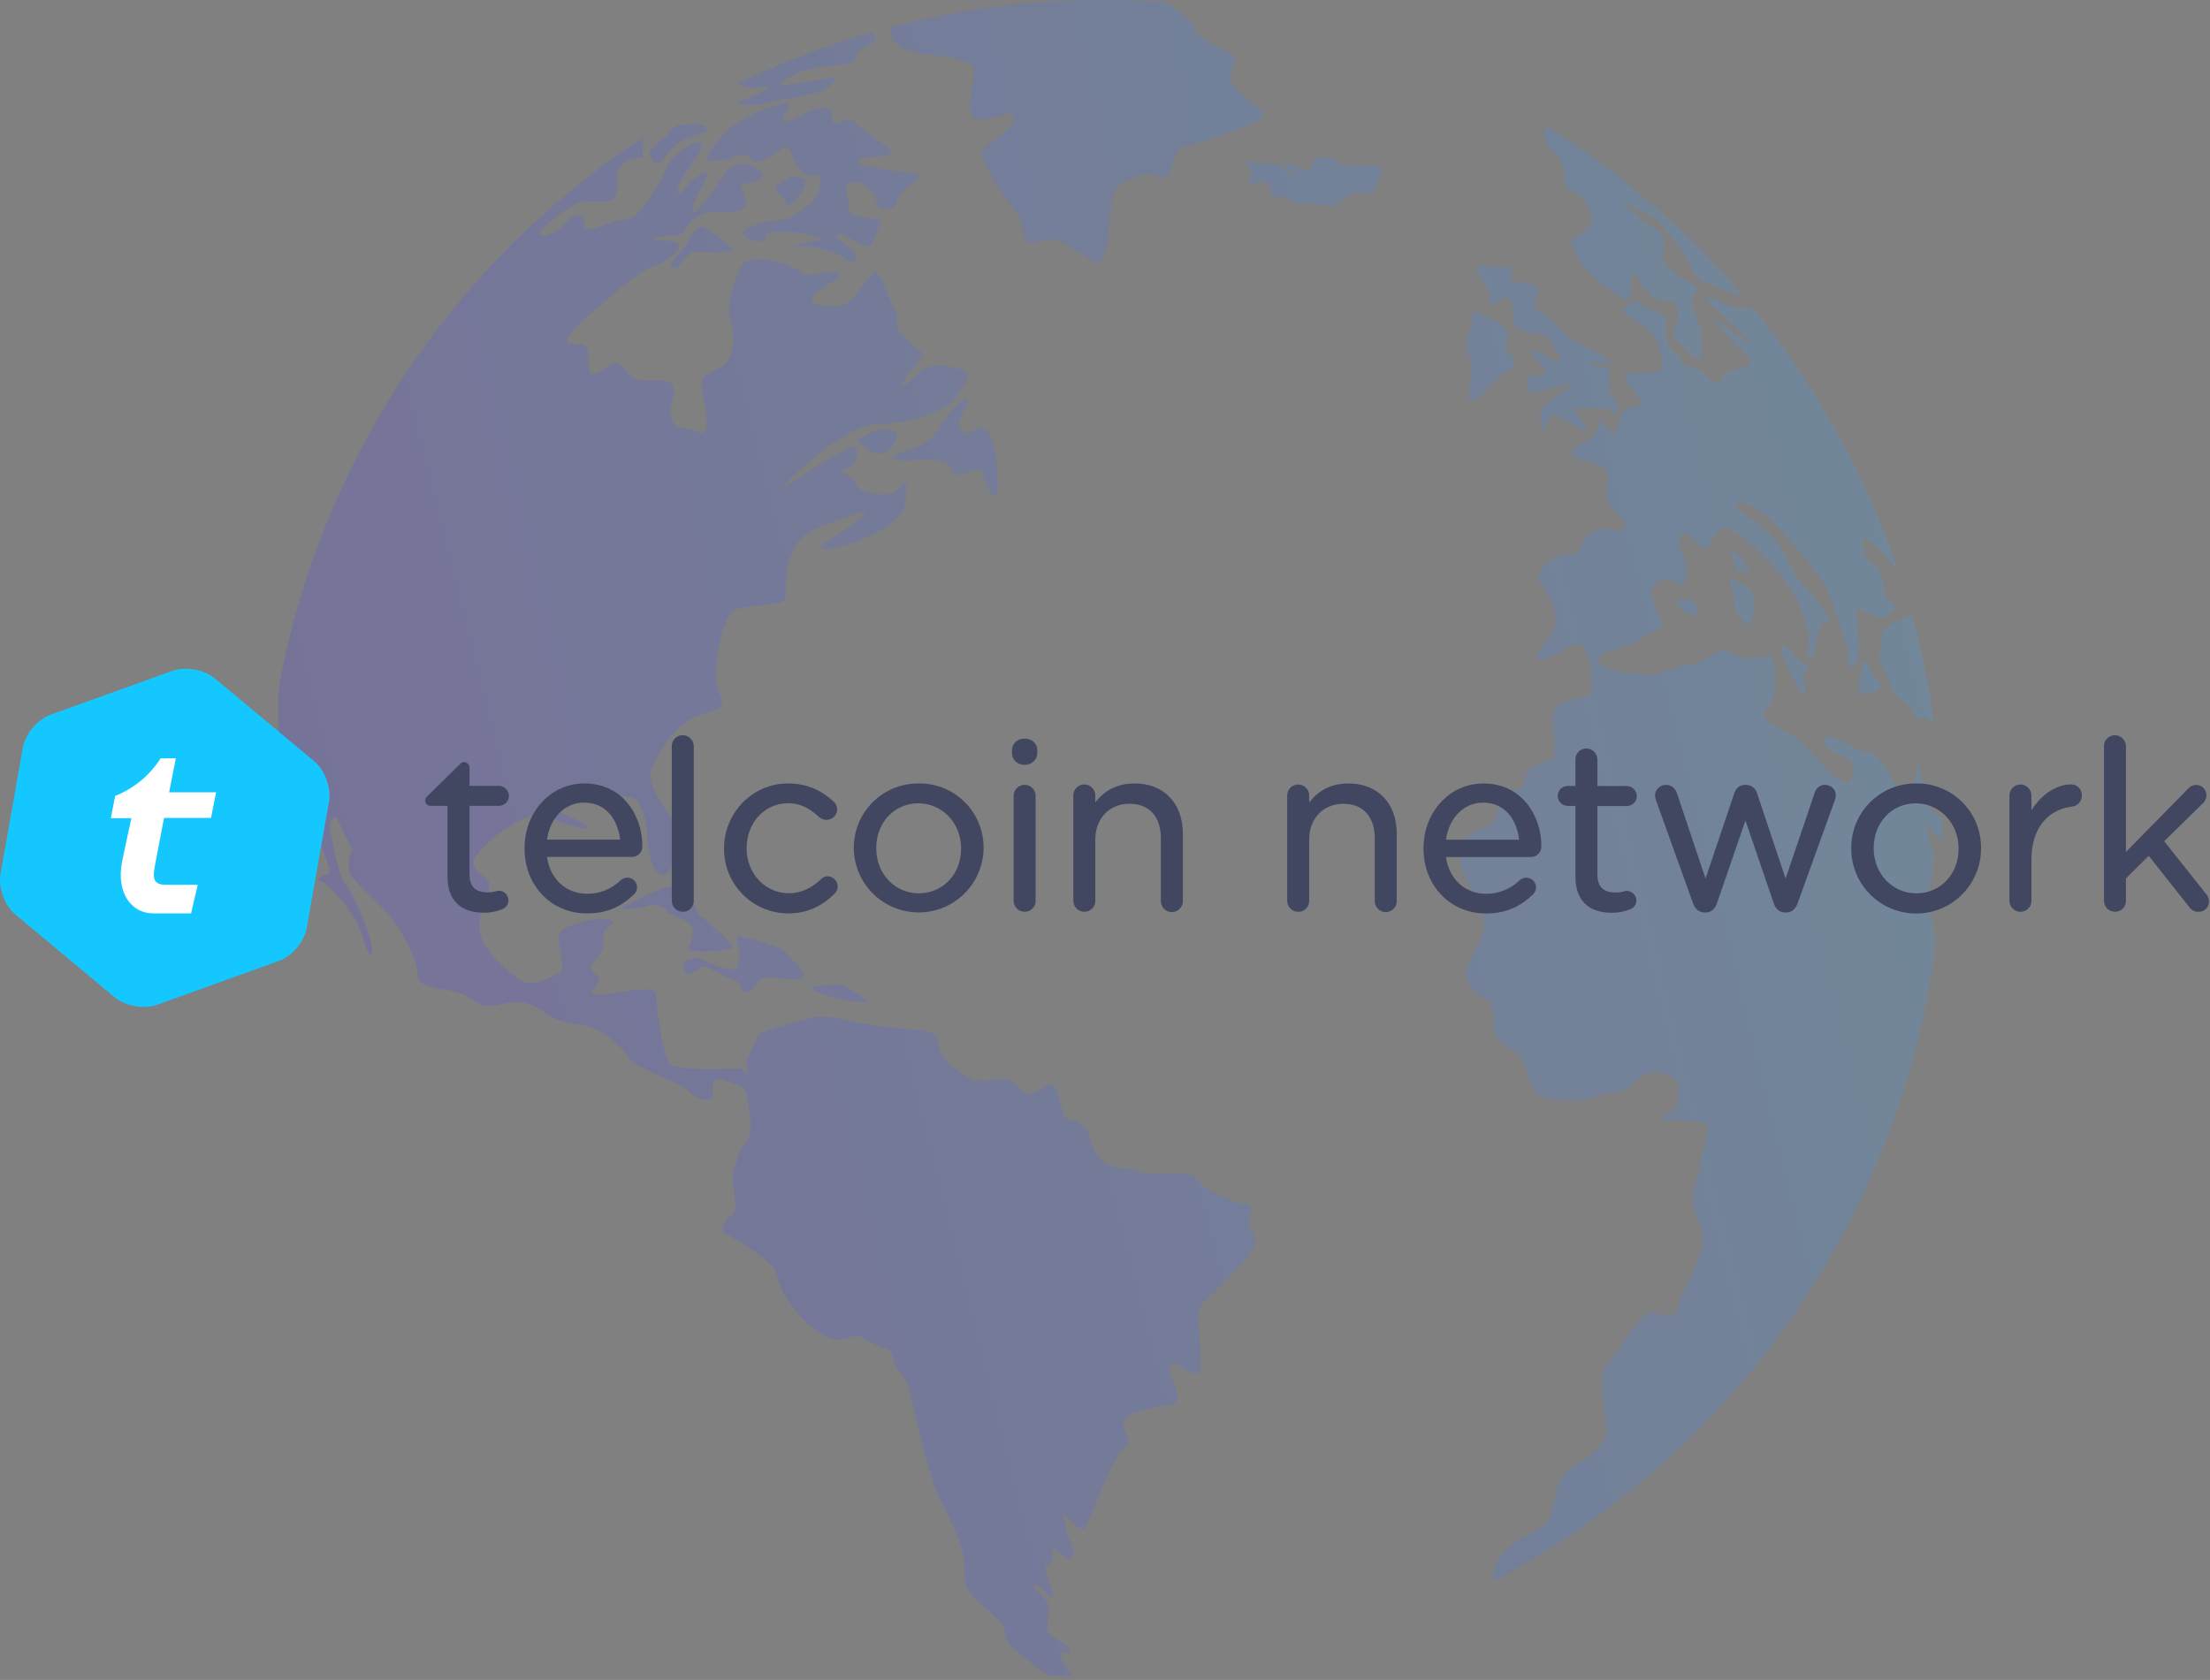 <svg width="555" height="422" viewBox="0 0 555 422" fill="none" xmlns="http://www.w3.org/2000/svg">
<rect x="0" y="0" width="555" height="422" fill="#808080" stroke="none"/>
<path fill-rule="evenodd" clip-rule="evenodd" d="M277.08 5.96869e-05C259.152 -0.013 241.295 2.255 223.939 6.749C223.939 6.749 222.355 11.764 229.955 13.168C231.79 13.499 233.595 13.739 235.279 13.96C240.563 14.652 244.654 15.194 244.644 17.971C244.578 19.192 244.421 20.405 244.173 21.602C243.491 25.563 242.669 30.307 246.459 30.036C248.107 29.893 249.732 29.557 251.302 29.033C253.377 28.391 254.51 28.03 254.51 30.036C254.51 31.711 252.144 33.426 249.988 35C247.833 36.575 246.038 37.869 246.539 38.952C248.59 43.818 251.288 48.386 254.56 52.531C255.916 54.228 256.77 56.27 257.027 58.428C257.378 60.433 257.558 61.436 260.657 60.634C264.938 59.561 266.312 60.473 268.287 61.767C268.838 62.128 269.43 62.519 270.142 62.91C270.971 63.376 271.771 63.892 272.538 64.455C274.473 65.829 275.847 66.801 276.99 64.695C277.862 63.101 278.253 59.119 278.604 55.419C278.71 53.078 279.046 50.754 279.607 48.479C280.7 45.741 287.498 42.371 290.997 44.417C293.073 45.631 294.005 42.813 294.858 40.295C295.439 38.571 295.971 36.986 296.783 36.926C298.788 36.775 319.734 30.327 317.237 28.201C316.796 27.83 316.234 27.389 315.613 26.897C312.665 24.59 308.323 21.191 309.035 18.633C309.236 17.911 309.456 17.3 309.637 16.778C310.249 15.043 310.529 14.241 308.915 13.288C308.424 13.007 307.672 12.636 306.799 12.215C303.962 10.831 299.921 8.865 299.991 7.201C300.081 5.045 292.852 0.792 292.391 0.532C287.338 0.181 282.244 5.96869e-05 277.08 5.96869e-05ZM388.376 31.701C388.507 31.33 388.607 31.109 388.607 31.109L388.376 31.701C407.094 43.394 423.868 57.944 438.089 74.824C438.089 74.824 435.02 73.581 432.694 72.819C431.989 72.586 431.315 72.266 430.689 71.866C430.057 71.41 429.302 71.158 428.523 71.144C426.638 71.013 425.515 68.657 424.452 66.43L424.212 65.939C422.989 63.849 421.598 61.864 420.051 60.002C419.048 58.718 418.135 57.515 417.524 56.602C416.371 54.887 413.172 53.453 410.505 52.26C409.362 51.748 408.329 51.257 407.587 50.866C405.131 49.452 412.681 55.74 415.849 57.555C418.095 58.839 417.855 60.503 417.644 62.349C417.525 63.128 417.481 63.917 417.514 64.705C417.694 67.012 421.665 69.419 424.011 70.833C424.492 71.124 424.903 71.374 425.204 71.575C426.688 72.578 425.826 73.661 425.204 74.473L424.923 74.835C424.362 75.647 425.004 77.141 426.217 79.909C427.317 82.819 427.614 85.971 427.079 89.035C426.758 91.181 424.893 89.346 423.129 87.611C422.56 87.025 421.957 86.472 421.324 85.956C420.121 85.034 420.412 83.82 420.803 82.175C421.167 80.904 421.343 79.587 421.324 78.264C421.234 75.757 420.081 75.637 418.486 75.476C417.53 75.428 416.59 75.211 415.709 74.835C413.643 73.832 412.701 72.227 411.758 70.632C411.413 70.012 411.031 69.413 410.615 68.837C409.813 67.744 409.763 69.148 409.713 70.903C409.713 72.397 409.613 74.132 409.081 74.835C408.349 75.837 407.527 75.145 406.244 74.112C405.382 73.382 404.452 72.738 403.466 72.187C399.663 69.812 396.7 66.305 394.994 62.158C394.392 60.152 395.164 59.691 396.368 59.019C397.47 58.479 398.429 57.685 399.165 56.703C401.451 53.533 396.719 48.349 394.854 47.917C392.989 47.486 392.688 44.468 392.547 42.271C392.407 40.075 390.241 37.849 388.607 36.424C387.374 35.361 387.975 33.005 388.366 31.801L388.376 31.701ZM161.473 34.559C161.583 33.837 161.724 34.389 161.724 34.389L161.473 34.559ZM371.271 67.082C372.169 66.677 373.187 66.63 374.118 66.952C374.964 67.186 375.851 67.231 376.715 67.082C378.721 66.621 379.984 67.082 379.553 68.617C379.553 68.757 379.473 68.897 379.433 69.018C379.082 70.241 378.971 70.612 380.255 70.743L380.987 70.793C382.852 70.913 386.381 71.134 386.211 72.879C386.128 73.478 385.99 74.069 385.799 74.644C385.338 76.208 384.897 77.723 386.622 78.325C388.346 78.926 390.161 80.812 391.725 82.537C392.156 83.018 392.587 83.539 393.009 83.93C393.881 84.833 396.949 86.448 399.737 87.942C403.126 89.727 406.113 91.312 404.329 91.151C401.07 90.86 396.548 91.011 398.944 91.582C399.685 91.739 400.435 91.843 401.19 91.893C402.825 92.034 404.198 92.144 404.198 93.418C404.198 93.839 404.198 94.34 404.128 94.882C404.018 96.677 403.868 98.823 404.88 99.365C406.184 100.077 406.755 104.479 405.753 103.988C405.521 103.867 405.31 103.707 405.131 103.517C404.65 103.065 404.128 102.574 401.521 102.574C400.769 102.574 400.007 102.574 399.275 102.574C396.578 102.504 394.442 102.454 395.575 103.456C396.999 104.73 399.676 109.614 397.691 108.27C395.706 106.926 390.342 103.657 389.449 104.259C388.942 104.908 388.546 105.636 388.276 106.415C387.584 107.979 386.953 109.424 387.003 106.816V102.704C388.175 101.617 389.421 100.612 390.733 99.696C393.089 97.941 395.335 96.276 393.941 96.456C393.219 96.547 391.815 96.908 390.261 97.309C386.902 98.171 382.842 99.224 383.323 98.151C383.553 97.481 383.615 96.765 383.503 96.065C383.423 95.062 383.353 94.24 384.446 94.33C386.281 94.491 388.848 94.18 388.005 92.916C387.625 92.419 387.217 91.943 386.782 91.492C385.388 89.968 383.644 88.072 385.308 88.103C386.311 88.103 387.795 89.105 389.048 89.918C390.562 90.921 391.775 91.733 391.605 90.439C391.294 88.072 388.988 83.84 386.16 83.7H385.9C383.172 83.57 380.786 83.449 380.205 81.062C380.029 80.189 379.921 79.304 379.884 78.415C379.713 76.108 379.543 73.822 377.939 74.915C375.683 76.449 373.497 77.081 374.159 74.915C374.479 73.852 373.407 72.177 372.424 70.642C371.441 69.108 370.419 67.564 371.261 67.082H371.271ZM173.234 237.3C173.124 237.611 173.014 237.902 172.923 238.182C172.402 239.827 183.171 238.704 184.003 238.182C184.835 237.661 177.506 231.092 175.781 229.969C175.039 229.478 174.688 228.364 174.307 227.121C173.796 225.486 173.214 223.631 171.57 222.688C168.682 221.023 156.63 227.702 156.63 227.702C154.625 228.765 160.43 228.394 162.385 227.702C164.34 227.01 166.446 227.331 167.278 228.705C167.669 229.357 168.832 229.829 170.076 230.33C171.319 230.831 172.893 231.473 173.525 232.386C174.528 233.8 173.806 235.735 173.234 237.3ZM301.385 328.261C300.673 329.263 300.974 332.683 301.275 336.163C301.636 340.275 302.007 344.497 300.733 344.988C299.46 345.48 298.237 344.487 297.023 343.604C295.81 342.722 294.717 341.92 293.935 342.602C293.313 343.173 293.935 344.838 294.557 346.663C295.559 349.431 296.662 352.57 293.935 352.931C289.393 353.513 283.908 354.466 282.445 356.592C281.783 357.595 282.274 358.798 282.755 359.991C283.317 361.395 283.858 362.739 282.445 363.512C280.439 364.625 276.258 374.874 274.072 380.28C273.441 381.834 272.979 382.987 272.769 383.409C271.937 385.093 270.092 383.278 268.277 381.483L267.916 381.132L267.695 380.911C266.582 379.838 266.783 380.39 267.164 381.423C267.55 382.287 267.771 383.215 267.816 384.161C267.913 385.168 268.217 386.144 268.708 387.029C269.41 388.613 270.152 390.278 269.35 391.211C268.548 392.144 267.174 390.88 266.051 389.877C265.269 389.165 264.637 388.593 264.477 389.035C264.367 389.494 264.324 389.967 264.346 390.439C264.346 391.702 264.346 393.156 263.023 393.096C261.91 393.036 262.772 395.453 263.574 397.689C264.136 399.234 264.657 400.698 264.477 401.199C264.296 401.701 263.534 401.039 262.672 400.116C261.81 399.194 260.757 398.111 259.965 398.111C258.962 398.181 260.165 399.334 261.348 400.498C261.99 401.068 262.559 401.715 263.043 402.423C263.434 403.225 263.314 404.83 263.183 406.555C263.113 407.467 263.043 408.41 263.043 409.283C263.043 410.647 264.647 411.509 266.151 412.291C267.445 412.983 268.668 413.645 268.738 414.548C268.808 415.621 268.217 415.44 267.595 415.25C266.973 415.059 266.592 414.939 266.382 415.47C266.001 416.654 269.39 421.097 269.39 421.097C267.264 421.026 265.179 420.916 263.083 420.776C263.083 420.776 256.375 415.872 254.701 414.347C253.947 413.727 253.338 412.95 252.916 412.071C252.495 411.191 252.276 410.228 252.274 409.253C252.214 408.109 249.968 406.124 247.692 404.118C245.757 402.413 243.802 400.678 243.13 399.424C242.403 397.925 242.078 396.263 242.188 394.601C242.189 393.362 242.098 392.125 241.917 390.9C241.325 387.149 238.909 382.325 236.232 377.02L236.131 376.82C233.695 371.966 230.837 359.771 229.644 354.646C229.514 354.085 229.404 353.643 229.323 353.252C229.163 352.59 229.023 351.968 228.892 351.387C228.311 348.729 227.89 346.844 226.446 345.269C225.134 343.93 224.311 342.189 224.109 340.325C223.769 339.072 222.706 338.731 221.262 338.319C219.759 337.9 218.34 337.221 217.071 336.314C215.617 335.22 214.504 335.582 213.21 336.013C211.526 336.564 209.521 337.226 205.981 334.9C199.735 330.788 195.634 323.788 195.012 320.127C194.461 316.838 185.988 312.014 182.98 310.309L182.188 309.848C180.423 308.845 182.188 306.067 184.003 304.974C184.945 304.412 184.685 302.416 184.394 300.09C184.113 297.924 183.802 295.467 184.394 293.641C184.655 292.839 184.835 292.207 184.995 291.636C185.421 289.828 186.269 288.147 187.472 286.732C189.167 284.465 188.294 279.561 187.763 276.603C187.622 275.79 187.502 275.128 187.472 274.707C187.352 273.082 185.376 272.481 182.99 271.698C182.449 271.538 181.887 271.368 181.326 271.167C178.969 270.375 178.979 272.27 178.989 273.985C179.01 274.467 178.993 274.95 178.939 275.429C178.659 277.174 174.718 276.051 172.582 273.774C171.58 272.711 168.863 271.548 166.025 270.345C162.756 268.951 159.347 267.506 158.274 266.082C156.292 263.298 153.773 260.938 150.865 259.143C149.066 258.206 147.113 257.601 145.099 257.357C143.637 257.128 142.192 256.793 140.778 256.355C139.57 256.041 138.434 255.5 137.429 254.76C136.342 253.966 135.184 253.275 133.97 252.694C130.962 251.18 128.375 251.751 126.059 252.253C124.99 252.543 123.887 252.691 122.78 252.694C121.534 252.73 120.317 252.317 119.351 251.531C118.42 250.871 117.434 250.294 116.403 249.806C114.834 249.178 113.188 248.76 111.51 248.562C108.201 248.011 104.963 247.459 104.842 244.771C104.672 240.96 102.466 237.19 100.461 233.74L99.959 232.887C98.656 230.641 95.227 227.251 92.419 224.473C91.054 223.211 89.762 221.871 88.549 220.462C87.025 218.336 87.546 214.685 88.348 214.214C88.84 213.923 87.917 212.208 86.865 210.202C86.187 208.997 85.578 207.755 85.04 206.482C84.037 203.664 82.463 206.662 82.904 208.337C83.004 208.708 83.145 209.46 83.335 210.433C83.997 213.893 85.19 220.171 86.814 222.187C88.89 224.774 93.562 235.354 93.412 238.854C93.281 241.713 92.239 238.764 91.036 235.344L90.213 233.068C88.689 228.956 82.302 221.645 80.658 221.495C79.014 221.344 80.478 219.82 82.322 219.589C83.516 219.439 81.32 213.953 79.505 209.5C78.737 207.783 78.09 206.013 77.57 204.205C77.249 201.989 74.692 202.019 72.105 202.43C69.518 202.841 69.939 173.076 69.939 173.076C75.025 144.993 85.759 118.235 101.491 94.424C117.224 70.614 137.626 50.248 161.463 34.559C161.463 34.7 161.463 34.89 161.463 35.131C161.463 35.612 161.393 36.314 161.393 37.337V38.26C161.393 39.263 161.393 39.664 161.242 39.774C161.092 39.884 161.022 39.774 160.811 39.774C159.746 39.676 158.676 39.892 157.733 40.396C154.835 41.71 154.895 43.956 154.956 46.112C155.004 46.913 154.97 47.716 154.855 48.509C154.404 50.816 151.456 50.755 148.328 50.695H146.774C143.134 50.695 131.874 60.142 136.747 59.22C139.093 58.768 140.758 57.214 142.162 55.88C143.565 54.546 144.758 53.443 145.972 54.386C147.185 55.329 146.894 56.031 146.653 56.522C146.413 57.013 146.293 57.244 147.405 57.465C148.518 57.685 150.363 57.053 152.208 56.382C153.849 55.648 155.608 55.214 157.402 55.098C160.48 55.218 166.426 45.069 167.509 41.91C168.592 38.751 175.741 34.068 176.202 36.314C176.423 37.417 174.979 39.473 173.455 41.659C171.931 43.846 170.196 46.323 170.196 47.907C170.196 49.492 170.888 48.7 172.051 47.326C173.214 45.952 174.688 44.207 176.463 43.475C178.518 42.632 177.465 44.618 176.152 47.085C175.149 48.97 173.986 51.147 173.986 52.531C173.986 55.048 177.305 50.294 180.163 46.192C180.895 45.139 181.606 44.127 182.218 43.294C185.226 39.202 190.119 42.061 191.352 43.294C192.586 44.528 189.136 46.032 187.041 46.032C185.768 46.032 186.138 47.035 186.63 48.369C187.007 49.244 187.234 50.176 187.302 51.127C187.302 53.373 183.391 53.363 179.461 53.353H178.819C177.284 53.411 175.798 53.909 174.538 54.787C173.278 55.666 172.296 56.887 171.71 58.307C171.56 59.039 169.514 59.16 167.569 59.31C166.025 59.4 164.561 59.49 164.13 59.882C163.699 60.273 164.762 60.303 166.135 60.383C167.99 60.493 170.467 60.644 170.567 61.707C170.738 63.542 165.945 66.541 163.258 67.203C160.57 67.865 142.823 82.998 142.432 85.004C142.162 86.418 143.305 86.438 144.748 86.448C145.325 86.442 145.901 86.475 146.473 86.548C147.776 86.739 147.756 88.484 147.746 90.249C147.674 91.229 147.762 92.215 148.007 93.167C148.518 94.521 149.661 93.809 151.165 92.886C151.9 92.4 152.675 91.977 153.482 91.623C155.296 90.88 156.079 91.813 157.111 93.037C157.59 93.643 158.128 94.2 158.716 94.701C159.919 95.704 161.774 95.614 163.669 95.544C165.101 95.387 166.551 95.502 167.94 95.885C169.625 96.507 169.213 98.743 168.802 101.03C168.412 102.403 168.34 103.847 168.592 105.252C169.193 107.057 170.326 107.257 172.171 107.659C173.306 107.868 174.422 108.166 175.51 108.551C178.518 109.624 177.335 103.537 176.603 99.475C176.393 98.506 176.246 97.525 176.162 96.537C176.162 94.751 177.325 94.13 179.581 92.926C180.052 92.676 180.584 92.405 181.125 92.084C184.394 90.259 184.815 84.392 183.481 80.932C182.148 77.472 184.484 69.62 186.359 66.481C188.234 63.342 198.862 66.129 200.868 68.225C202.001 69.409 203.715 69.078 205.59 68.727C207.013 68.347 208.499 68.276 209.952 68.516C211.897 68.998 210.253 70.041 208.187 71.355C206.757 72.153 205.458 73.168 204.337 74.363C202.652 76.63 205.44 76.72 208.769 76.84L210.343 76.9C212.99 77.031 215.065 74.082 216.8 71.615C217.445 70.584 218.216 69.637 219.096 68.797C220.55 67.614 221.563 70.261 222.646 73.09C223.102 74.402 223.662 75.676 224.32 76.9C225.028 78.115 225.376 79.507 225.323 80.912C225.323 82.135 225.323 83.128 226.456 83.921C227.225 84.461 227.902 85.121 228.461 85.876C229.126 86.836 230.032 87.604 231.088 88.103C232.522 88.764 231.088 90.399 229.484 92.194C228.417 93.229 227.547 94.449 226.917 95.794C226.265 97.86 227.739 96.477 229.574 94.792C230.145 94.25 230.757 93.668 231.349 93.157C233.825 91.021 239.46 91.773 242.117 93.157C244.002 94.16 242.378 96.336 241.044 98.171C240.563 98.758 240.15 99.397 239.811 100.077C239.159 101.792 231.038 106.355 220.981 106.495C211.225 106.585 196.616 122.19 195.704 123.153C196.596 122.571 210.894 113.214 213.662 112.382C216.429 111.55 215.487 117.396 212.368 117.607C210.604 117.737 211.245 118.209 212.368 119.051C213.41 119.721 214.295 120.607 214.965 121.649C216.279 124.156 221.122 124.406 223.598 124.015C224.549 123.699 225.384 123.106 225.994 122.31C227.228 121.027 228 120.305 227.498 125.419C226.797 133.442 210.273 138.246 206.934 137.865C204.878 137.624 207.626 135.93 210.804 133.954C212.674 132.823 214.451 131.546 216.118 130.133C219.036 127.485 215.196 128.929 208.097 131.587L205.33 132.59C197.108 135.659 197.308 145.507 197.308 149.137C197.308 149.398 197.308 149.619 197.308 149.809C197.308 151.584 194.13 151.815 190.781 152.136C188.822 152.205 186.879 152.514 184.995 153.059C181.075 154.513 179.12 167.55 179.912 171.732C180.111 172.678 180.403 173.602 180.784 174.49C181.697 176.777 182.188 178.02 177.034 179.214C170.106 180.808 164.722 189.363 163.568 193.545C162.496 197.456 167.098 203.453 169.294 206.311L169.725 206.873C171.66 209.43 169.073 219.81 166.647 219.8C164.22 219.79 162.847 215.367 162.586 210.563C162.325 205.76 161.282 202.631 159.728 200.815C158.174 199 139.494 200.815 139.344 202.46C139.254 203.463 141.881 204.656 144.217 205.729C145.433 206.187 146.577 206.815 147.616 207.595C148.699 208.838 142.402 207.595 137.439 204.977C132.476 202.36 119.662 213.371 119.01 215.979C118.529 217.804 119.862 218.867 121.136 219.87C121.668 220.263 122.156 220.714 122.589 221.214C123.181 221.956 122.589 223.621 121.918 225.707C121.146 228.013 120.203 230.841 120.444 233.519C120.885 238.614 127.362 243.969 130.641 246.185C133.318 247.991 136.747 246.185 138.963 245.112C139.383 244.884 139.815 244.676 140.256 244.491C141.7 243.899 141.209 241.482 140.778 239.286C140.637 238.564 140.497 237.872 140.437 237.28C140.437 237.079 140.387 236.889 140.367 236.698C140.106 234.692 139.936 233.339 145.791 231.684C152.188 229.899 155.447 231.413 153.231 232.436C151.376 233.288 151.436 234.753 151.496 236.508C151.496 236.849 151.496 237.2 151.496 237.561C151.496 238.714 150.564 239.787 149.732 240.76C148.899 241.733 148.258 242.465 148.418 243.167C148.612 243.704 148.961 244.172 149.421 244.511C150.113 245.152 150.774 245.784 150.012 247.098C149.69 247.624 149.31 248.111 148.879 248.552C148.188 249.304 148.037 249.475 150.012 249.836C151.897 249.867 153.778 249.676 155.617 249.264C159.919 248.552 164.852 247.74 164.772 249.836C164.651 253.095 166.867 266.283 168.301 267.496C169.735 268.71 179.661 268.65 183.832 268.389C187.622 268.148 187.532 270.174 187.492 270.545C187.646 269.548 187.646 268.533 187.492 267.537C187.332 266.443 188.244 264.678 189.056 263.094C189.54 262.259 189.933 261.375 190.229 260.456C190.52 259.173 195.243 257.959 199.624 256.816C201.018 256.455 202.372 256.094 203.565 255.753C206.493 254.9 209.631 255.582 213.642 256.455C216.907 257.226 220.219 257.779 223.558 258.11C224.952 258.23 226.175 258.32 227.268 258.4C233.595 258.862 235.289 258.982 235.7 262.552C236.111 266.122 239.711 268.389 242.167 269.953C242.629 270.244 243.04 270.515 243.391 270.756C244.835 271.759 247.401 271.518 249.647 271.297C250.643 271.152 251.651 271.105 252.655 271.157C254.059 271.462 255.307 272.258 256.175 273.403C256.544 273.81 256.939 274.192 257.358 274.547C258.3 275.319 259.814 274.456 261.369 273.544C262.093 273.091 262.863 272.715 263.665 272.421C265.028 271.979 265.83 275.148 266.482 277.716C266.677 278.734 267.015 279.72 267.485 280.644C267.934 281.04 268.487 281.298 269.079 281.386C270.663 281.848 272.829 282.479 273.641 285.739C274.804 290.482 277.311 292.538 279.527 293.06C280.37 293.247 281.224 293.381 282.084 293.461C283.632 293.57 285.156 293.908 286.606 294.464C287.528 294.865 289.614 294.815 292 294.765C295.65 294.674 299.811 294.584 300.693 296.179C302.137 298.796 310.108 302.707 312.575 302.336C314.58 302.035 314.169 304.713 313.888 306.468C313.828 306.839 313.778 307.17 313.758 307.471C313.724 307.699 313.737 307.932 313.797 308.155C313.858 308.377 313.964 308.585 314.109 308.765C314.678 309.635 315.045 310.622 315.182 311.653C315.653 314 309.226 320.388 304.975 324.61C303.712 325.76 302.513 326.979 301.385 328.261ZM227.779 113.194C225.032 114.328 222.766 115.28 224.45 115.451L227.378 115.742C227.378 115.742 236.482 114.99 238.016 116.494C238.483 116.967 238.875 117.508 239.18 118.098C239.641 118.901 239.952 119.432 241.095 119.232C241.753 119.095 242.4 118.907 243.03 118.67C244.764 118.078 246.649 117.437 246.8 118.67C247.02 120.355 249.296 125.69 250.249 124.216C251.201 122.742 250.419 110.095 247.562 107.999C245.857 106.756 245.055 107.558 244.363 108.26C243.882 108.742 243.451 109.173 242.819 108.882C241.255 108.16 240.032 107.538 241.095 105.292L241.566 104.289C242.759 101.882 244.464 98.422 241.355 100.839C239.405 102.557 237.716 104.55 236.342 106.756C235.492 108.124 234.482 109.387 233.334 110.517C231.59 111.618 229.727 112.516 227.779 113.194ZM172.171 244.27C171.49 243.377 171.309 241.492 172.552 241.201C173.014 241.111 173.395 241.011 173.746 240.91C174.231 240.702 174.761 240.619 175.287 240.67C175.813 240.721 176.317 240.903 176.754 241.201C178.488 242.204 184.444 244.47 185.196 243.026C185.709 241.407 185.836 239.689 185.567 238.012C185.524 237.738 185.443 237.471 185.326 237.22C185.005 236.337 184.574 235.214 185.687 235.214C187.221 235.294 195.714 237.511 197.388 239.346L198.15 240.128C200.156 242.134 203.465 245.544 200.637 245.915C198.965 246.03 197.285 245.976 195.624 245.754C193.568 245.554 191.733 245.373 191.112 245.915C190.69 246.328 190.301 246.774 189.949 247.248C189.036 248.392 188.024 249.665 187.101 249.455C186.52 249.314 186.369 248.803 186.189 248.221C186.115 247.737 185.897 247.286 185.562 246.928C185.227 246.57 184.792 246.321 184.314 246.215C183.078 245.793 181.891 245.238 180.774 244.561C178.769 243.468 176.764 242.374 176.042 242.996C174.889 244.059 172.803 245.183 172.171 244.27ZM450.121 330.788C469.433 302.954 481.756 270.876 486.046 237.27C485.272 232.934 484.743 228.558 484.462 224.162C484.552 223.035 484.703 221.914 484.913 220.803C485.324 218.285 485.785 215.457 485.244 213.391C484.963 212.389 484.572 211.065 484.241 209.921C483.579 207.745 483.058 206.04 483.73 207.244C484.773 208.678 486.105 209.877 487.64 210.764V205.469C487.149 205.228 483.92 203.463 483.439 200.535C482.948 197.335 481.704 190.045 481.434 192.221C481.374 192.642 481.344 193.224 481.303 193.825C481.133 196.503 480.892 200.424 478.616 199.843C477.313 199.502 475.969 197.215 474.606 194.828C472.971 192.04 471.247 189.122 469.432 188.992C467.828 188.881 465.983 187.898 464.198 186.986C462.193 185.983 460.358 184.93 458.934 185.161C456.207 185.592 459.225 188.229 460.819 189.092C461.22 189.3 461.632 189.487 462.052 189.653C463.727 190.355 465.762 191.208 465.341 193.033C465.251 193.434 465.191 193.835 465.12 194.216C464.83 196.052 464.609 197.406 461.731 195.771C460.147 194.878 458.413 192.933 456.558 190.847C454.342 188.35 451.935 185.652 449.419 184.338L449.188 184.218L448.867 184.047C444.556 181.821 441.738 180.347 443.272 178.421C443.533 178.08 443.784 177.789 444.004 177.529C444.588 176.976 445.039 176.298 445.322 175.546C445.605 174.794 445.714 173.987 445.639 173.186C445.639 172.705 445.639 172.133 445.639 171.521C445.749 168.433 445.889 164.211 443.814 164.722C441.327 165.344 437.878 165.835 435.893 164.722C435.572 164.551 435.291 164.361 435.02 164.19C433.587 163.268 432.554 162.606 429.736 164.722C427.843 166.055 425.648 166.9 423.349 167.179C422.058 167.398 420.784 167.713 419.539 168.122L418.005 168.673C415.739 169.516 415.288 169.676 411.849 169.436C407.758 169.145 401.281 168.021 401.481 165.635C401.591 164.281 403.888 163.629 406.434 162.857C408.34 162.415 410.167 161.681 411.849 160.68C412.868 159.975 413.922 159.322 415.007 158.725C416.952 157.622 418.296 156.849 417.484 156.067C416.25 154.874 413.142 147.844 416.361 146.038C417.07 145.595 417.903 145.391 418.736 145.456C419.57 145.521 420.361 145.852 420.993 146.4C421.378 146.719 421.842 146.927 422.337 147.001C423.65 147.001 423.921 142.93 422.768 139.981C421.615 137.033 421.013 133.091 423.65 134.355C424.609 134.883 425.496 135.534 426.287 136.291C427.801 137.604 429.024 138.657 429.496 136.772C430.218 133.864 432.504 131.507 435.321 133.412C438.139 135.318 451.153 144.504 454.151 159.096C454.316 160.305 454.296 161.533 454.091 162.736C453.911 164.361 453.77 165.615 454.703 165.063C455.635 164.511 456.106 161.844 456.648 159.256C456.808 158.534 456.949 157.822 457.109 157.17C457.3 156.338 458.172 156.398 458.864 156.438C459.556 156.478 459.947 156.518 459.616 155.867C458.111 153.362 456.365 151.01 454.402 148.847C452.849 147.117 451.437 145.266 450.181 143.311C449.84 142.699 449.509 142.027 449.178 141.305C447.261 136.817 444.036 133.01 439.923 130.384C433.376 126.021 436.745 126.151 438.51 126.372C442.59 126.994 457.741 144.013 459.636 149.839C460.147 151.434 460.709 152.998 461.25 154.523C462.694 158.534 464.038 162.325 464.258 165.554C464.549 170.087 466.554 167.049 466.845 163.117C466.883 161.44 466.779 159.763 466.534 158.103C466.163 154.924 465.842 152.086 467.537 153.089C468.787 154.037 470.232 154.695 471.768 155.014C473.944 155.606 477.082 152.507 475.368 151.604C473.162 150.411 473.052 148.716 472.931 146.941C472.821 145.367 472.711 143.742 471.136 142.368C468.529 140.091 468.509 140.041 468.199 138.617C468.108 138.206 467.988 137.685 467.777 136.973C466.845 133.753 470.445 136.26 472.39 138.366C474.335 140.473 476.731 143.551 476.731 143.551C468.689 119.615 456.397 97.325 440.445 77.753C439.418 77.481 438.349 77.413 437.296 77.552C436.153 77.632 434.359 76.85 432.644 76.098C431.453 75.464 430.166 75.03 428.834 74.814C427.831 74.814 430.769 77.512 433.847 80.29C436.364 82.567 438.941 84.903 439.432 85.856C440.024 87.019 437.758 85.325 435.421 83.539C433.416 82.075 431.411 80.531 430.889 80.531C430.368 80.531 432.714 83.148 435.181 85.726C436.709 87.189 438.114 88.775 439.382 90.469C439.994 91.923 437.497 92.966 435.221 92.966C434.078 92.966 433.466 93.829 432.885 94.641C432.303 95.454 431.762 96.206 430.769 96.045C429.878 95.767 429.102 95.203 428.563 94.441C428.129 93.819 427.567 93.296 426.915 92.907C426.264 92.518 425.537 92.272 424.783 92.184C423.038 92.094 422.938 91.883 422.637 91.231C422.145 90.195 421.4 89.299 420.472 88.624C417.885 86.498 418.186 83.349 418.376 81.373C418.432 80.894 418.432 80.409 418.376 79.929C418.256 79.237 416.782 78.635 415.228 78.014C413.674 77.392 412.22 76.81 411.728 76.068C410.726 74.534 408.72 76.68 407.778 77.823C407.257 78.445 408.57 79.257 410.295 80.31C411.826 81.165 413.245 82.21 414.516 83.419C416.912 85.956 417.203 89.436 417.383 91.603V91.843C417.383 91.913 417.383 91.974 417.383 92.034C417.504 93.368 414.807 93.518 412.21 93.668C410.986 93.691 409.768 93.828 408.57 94.08C407.066 94.531 408.68 96.346 410.214 98.091C411.217 99.244 412.22 100.358 412.22 100.989C412.22 101.862 411.428 101.992 410.455 102.133C409.594 102.187 408.763 102.471 408.049 102.955C407.046 103.787 406.595 105.603 406.284 106.967C406.203 107.517 406.038 108.052 405.793 108.551C405.422 109.063 404.419 108.15 403.366 107.187C402.909 106.755 402.431 106.347 401.932 105.964C401.301 105.502 401.311 105.542 401.371 105.964C401.469 106.472 401.454 106.997 401.328 107.499C401.202 108.002 400.966 108.47 400.639 108.872C399.657 110.007 398.439 110.914 397.069 111.53C395.936 112.141 394.974 112.653 394.753 113.345C394.292 114.789 396.949 115.531 401.1 116.674C404.409 117.577 403.978 120.345 403.577 122.842C403.476 123.484 403.386 124.116 403.346 124.687C403.266 126.242 404.75 127.696 406.073 129C407.136 130.003 408.079 131.005 408.079 131.798C407.999 133.613 405.351 133.452 402.865 132.801C400.378 132.149 397.17 136.2 396.799 137.695C396.508 138.898 396.037 138.958 394.021 139.209C393.55 139.269 393.019 139.329 392.337 139.43C388.878 139.941 384.957 144.765 386.892 146.58C388.828 148.395 391.755 155.305 390.372 157.842C389.785 158.813 389.135 159.744 388.426 160.63C386.622 163.007 384.707 165.534 386.662 165.645C388.456 165.745 389.76 164.973 391.515 163.93C392.659 163.228 393.844 162.595 395.064 162.034C399.075 160.219 399.907 169.496 399.837 172.675C399.787 174.681 397.831 175.062 395.686 175.503C394.343 175.704 393.038 176.107 391.815 176.696C389.379 178.03 389.81 181.43 390.141 184.418C390.251 185.321 390.352 186.184 390.372 186.936C390.452 190.185 390.372 190.566 387.293 191.559C384.215 192.552 383.032 193.635 382.892 196.022C382.791 197.807 381.398 198.178 379.773 198.599C379.242 198.739 378.691 198.89 378.139 199.09C376.926 199.552 376.595 201.277 376.254 203.012C375.973 204.416 375.703 205.83 374.961 206.582C374.189 207.231 373.315 207.746 372.374 208.106C370.368 208.999 368.042 210.112 366.719 212.74C365.395 215.367 367.721 220.151 369.887 224.443C370.987 226.425 371.877 228.515 372.544 230.681C373.206 233.599 371.471 236.819 370.007 239.556C369.208 240.832 368.606 242.222 368.223 243.678C367.772 246.687 370.228 249.585 373.146 251.099C376.064 252.614 374.9 258.12 374.9 258.12C375.191 260.125 377.297 262.502 380.325 264.016C382.17 264.929 383.042 267.757 383.824 270.304C384.147 271.723 384.703 273.079 385.469 274.316C387.173 276.422 392.237 276.422 396.237 276.422C397.863 276.407 399.468 276.066 400.96 275.419C402.379 274.789 403.909 274.448 405.462 274.416C406.263 274.47 407.066 274.331 407.802 274.01C408.539 273.689 409.187 273.195 409.693 272.571C410.517 271.714 411.455 270.975 412.48 270.375C415.98 268.369 418.627 269.823 420.442 270.876C421.705 271.618 421.575 272.882 421.444 274.306C421.362 274.971 421.335 275.642 421.364 276.312C421.484 278.067 420.071 278.989 418.707 279.882C418.306 280.143 417.915 280.403 417.564 280.674C416.692 281.366 418.276 281.366 420.572 281.386C422.547 281.346 424.522 281.463 426.478 281.737C429.576 282.279 429.255 283.272 428.764 284.746C428.517 285.414 428.359 286.112 428.292 286.822C428.284 287.666 428.052 288.493 427.621 289.219C427.173 289.97 426.983 290.847 427.079 291.716C426.976 293.464 426.614 295.188 426.006 296.83C425.473 298.325 425.136 299.882 425.004 301.464C425.146 302.911 425.518 304.326 426.107 305.656C426.958 307.648 427.463 309.771 427.601 311.934C427.601 314.19 425.595 318.382 423.901 322.123C422.607 324.891 421.444 327.398 421.264 328.682C420.953 330.998 419.469 330.687 417.313 330.176C416.641 330.016 415.899 329.855 415.107 329.745C412.841 329.444 409.392 334.539 406.645 338.57C405.692 340.083 404.63 341.525 403.466 342.882C401.702 344.637 402.464 350.344 403.015 354.917C403.236 356.652 403.436 358.216 403.466 359.34C403.587 363.291 396.999 367.363 393.981 369.288L393.7 369.469C391.294 370.963 390.432 375.676 389.8 379.106C389.67 379.788 389.559 380.41 389.439 380.962C389.068 382.686 386.672 383.97 384.005 385.434C381.568 386.758 378.921 388.202 377.377 390.188C374.148 394.36 375.101 397.148 375.101 397.148C405.075 381.378 430.808 358.615 450.121 330.788ZM434.649 138.597C434.389 137.364 437.728 140.252 438.841 142.288C439.953 144.324 438.329 143.822 436.956 143.361C435.582 142.899 435.111 140.763 434.649 138.597ZM425.776 151.965C425.716 151.778 425.665 151.608 425.625 151.454C425.335 150.391 423.039 150.361 421.735 150.712C419.469 151.203 423.179 154.222 425.054 154.533C426.668 154.794 426.147 153.129 425.776 151.965ZM182.198 33.235C184.795 30.157 192.325 27.078 196.235 26.105C198.932 25.443 198.401 26.416 197.609 27.88C197.183 28.567 196.847 29.305 196.606 30.076C196.295 31.3 198.02 30.447 200.246 29.344C202.472 28.241 205.139 26.927 206.844 27.108C209.12 27.348 209.059 28.191 208.999 29.113C208.907 29.633 208.977 30.169 209.2 30.648C209.571 31.31 210.383 30.969 211.295 30.578C212.408 30.096 213.672 29.575 214.504 30.648C215.842 31.978 217.329 33.149 218.936 34.138C221.011 35.562 223.107 37.006 223.738 38.049C224.37 39.092 222.295 39.202 220.049 39.323C218.043 39.433 215.948 39.553 215.456 40.326C214.704 41.529 221.412 42.472 226.105 43.134C227.799 43.374 229.233 43.575 229.955 43.735C231.469 44.086 230.085 45.24 228.441 46.624C227.148 47.717 225.694 48.95 225.333 50.033C224.541 52.49 224.17 52.631 221.954 52.48C220.49 52.37 220.149 51.237 219.798 50.084C219.66 49.498 219.427 48.938 219.106 48.429C218.568 47.55 217.802 46.833 216.89 46.353C215.966 45.865 214.925 45.642 213.882 45.711C212.148 45.781 212.479 47.476 212.819 49.231C213.064 50.139 213.139 51.084 213.04 52.019C212.559 54.125 218.224 55.028 220.38 54.968C221.823 54.968 220.791 57.184 219.918 59.069C219.546 59.767 219.26 60.508 219.066 61.276C218.946 62.65 216.349 61.526 213.511 59.912C210.674 58.297 210.052 58.558 210.052 59.29C210.052 59.571 210.774 60.132 211.676 60.834C213.14 61.978 215.065 63.472 214.995 64.645C214.865 66.541 213.14 65.588 211.656 64.645C210.155 63.771 208.528 63.132 206.834 62.75C204.559 61.868 202.084 61.636 199.684 62.078C197.729 62.519 201.9 60.644 205.36 60.533C207.816 60.463 206.362 60.032 204.648 59.531C203.936 59.32 203.194 59.099 202.642 58.889C199.647 58.215 196.559 58.049 193.508 58.397C192.345 58.538 192.275 59.13 192.205 59.661C192.134 60.193 192.094 60.503 191.402 60.544C190.769 60.665 190.118 60.655 189.489 60.515C188.859 60.376 188.265 60.109 187.743 59.731C187.452 59.551 187.121 59.35 186.74 59.13C184.895 58.127 190.079 55.79 194.761 55.379C198.17 55.078 198.712 54.647 199.895 53.714C200.459 53.257 201.048 52.832 201.66 52.44C202.922 51.826 203.992 50.878 204.753 49.699C205.515 48.52 205.94 47.154 205.981 45.751C206.232 43.745 205.68 43.866 204.708 43.986C203.795 44.187 202.841 44.041 202.031 43.575C200.447 42.572 199.674 40.837 199.023 39.313C198.764 38.609 198.428 37.936 198.02 37.307C197.368 36.475 196.556 37.106 195.303 38.069C194.22 38.976 193.015 39.725 191.723 40.295C189.718 41.128 189.347 40.697 188.876 40.085C188.648 39.752 188.351 39.473 188.004 39.267C187.658 39.061 187.271 38.933 186.87 38.892C186.233 38.803 185.583 38.856 184.968 39.047C184.353 39.237 183.787 39.561 183.311 39.995C182.81 40.376 182.479 40.626 182.308 40.295C182.138 39.965 181.496 39.975 180.754 40.135C179.929 40.345 179.072 40.399 178.227 40.295C176.322 40.005 179.02 36.886 181.466 34.058L182.198 33.235ZM215.858 251.611C217.141 251.671 218.424 251.731 217.041 250.708C215.116 249.264 211.967 247.048 209.701 247.279C209.1 247.339 208.378 247.389 207.696 247.439C205.69 247.579 203.685 247.72 203.876 248.101C204.145 248.511 204.485 248.871 204.878 249.164C207.998 250.317 211.232 251.137 214.524 251.611C214.968 251.581 215.413 251.581 215.858 251.611ZM185.246 21.03C196.134 15.757 207.456 11.432 219.086 8.103C219.473 8.668 219.682 9.335 219.688 10.019C219.688 10.6 218.765 11.072 217.732 11.603C216.449 12.255 214.975 13.017 214.855 14.201C214.684 15.866 213.311 16.016 210.092 16.347C209.19 16.437 208.087 16.547 206.914 16.708C203.02 17.012 199.289 18.401 196.145 20.719C194.23 22.143 200.577 21 205.109 20.188C206.483 19.937 207.696 19.716 208.458 19.606C211.737 19.145 207.796 23.056 203.705 23.708C199.614 24.36 190.4 26.305 190.4 26.305C190.4 26.305 182.308 26.677 186.489 25.192C190.671 23.708 195.333 21.101 191.102 21.843C186.87 22.585 185.246 21.03 185.246 21.03ZM341.542 48.649C343.848 49.02 346.024 47.356 346.024 46.082C346.083 45.581 346.214 45.091 346.415 44.628C346.926 43.224 347.518 41.619 345.412 41.619C344.81 41.619 344.099 41.619 343.337 41.619C340.429 41.69 336.879 41.77 336.468 40.947C335.967 39.944 333.139 39.032 330.843 39.794C330.464 39.908 330.13 40.138 329.888 40.45C329.645 40.763 329.506 41.144 329.49 41.539C329.359 42.241 329.249 42.813 327.905 42.612C326.623 42.332 325.377 41.901 324.196 41.328C322.812 40.727 321.859 40.326 322.281 41.078C323.109 42.089 324.078 42.977 325.158 43.715C326.161 44.477 326.712 44.919 325.599 44.417C324.756 43.986 323.95 43.483 323.193 42.913C321.609 41.79 320.004 40.657 318.571 41.078C317.225 41.248 315.858 41.132 314.56 40.737C313.236 40.456 312.314 40.245 312.835 40.947C312.976 41.138 313.126 41.318 313.277 41.499C314.279 42.662 315.282 43.846 312.835 46.955C312.835 46.955 317.307 44.768 318.46 45.801C318.647 46.036 318.784 46.307 318.861 46.597C318.939 46.887 318.956 47.189 318.912 47.486C318.912 48.609 318.962 49.753 321.077 49.492C321.54 49.371 322.024 49.368 322.488 49.482C322.952 49.596 323.38 49.823 323.734 50.144C324.326 50.615 324.998 51.147 327.234 51.147C328.75 51.169 330.263 51.283 331.766 51.488C333.982 51.748 335.626 51.939 336.188 51.147C336.782 50.285 337.591 49.594 338.534 49.141C339.478 48.721 340.514 48.552 341.542 48.649ZM452.928 170.679C453.229 172.264 453.931 175.693 452.477 174.089C450.852 172.244 445.558 160.931 447.694 162.004C448.83 162.727 449.845 163.624 450.702 164.662C451.705 165.775 452.707 166.818 453.59 167.029C454.472 167.239 454.041 168.031 453.479 168.744C453.108 169.235 452.737 169.746 452.788 170.117C452.788 170.248 452.848 170.438 452.898 170.669L452.928 170.679ZM220.931 113.916C224.009 114.097 225.343 109.293 225.343 109.293C223.137 106.405 219.427 108.29 217.261 109.414C216.802 109.687 216.31 109.903 215.797 110.055C214.544 110.206 217.853 113.726 220.931 113.916ZM167.188 34.188C167.531 33.882 167.846 33.546 168.131 33.185C168.548 32.575 169.11 32.079 169.766 31.739C170.422 31.4 171.152 31.228 171.891 31.24C174.899 31.119 176.774 31.059 177.495 32.242C177.987 33.035 176.032 33.666 174.066 34.248C173.228 34.498 172.404 34.796 171.6 35.141C169.504 36.144 166.215 40.326 166.215 40.326C164.651 41.579 164.491 41.228 164.21 40.596C164.033 40.12 163.706 39.715 163.278 39.443C161.844 38.611 165.474 35.572 166.978 34.318L167.098 34.218L167.188 34.188ZM368.874 83.529C368.283 85.345 367.661 87.24 368.774 89.025C370.338 91.502 368.774 99.926 368.774 99.987C369.446 101.922 371.852 99.435 374.269 96.928C375.933 95.203 377.598 93.478 378.711 93.187C381.438 92.485 379.944 89.496 378.711 88.373C377.788 87.531 378.019 86.678 378.37 85.365C378.48 84.943 378.61 84.482 378.711 83.961C379.041 82.286 375.542 80.601 373.086 79.418C372.434 79.107 371.852 78.826 371.431 78.585C369.917 77.733 369.837 78.445 369.677 79.949C369.677 80.37 369.576 80.872 369.486 81.403C369.336 82.115 369.139 82.815 368.895 83.499L368.874 83.529ZM197.338 50.906C196.972 50.029 196.43 49.237 195.744 48.579C194.932 47.697 194.32 47.035 195.243 46.453H195.303C196.887 45.45 199.203 43.996 199.955 44.447C200.235 44.565 200.534 44.63 200.838 44.638C201.74 44.728 202.783 44.828 202.151 46.523C201.269 48.83 198 53.172 197.338 50.906ZM176.282 63.211C180.062 63.913 185.597 62.78 184.304 62.519C183.238 61.949 182.259 61.23 181.396 60.383C179.29 58.608 176.754 56.462 175.801 57.084C174.44 57.891 173.383 59.125 172.793 60.594C172.175 61.665 171.453 62.673 170.637 63.602C169.153 65.418 167.629 67.263 168.632 67.263H170.166C170.166 67.263 172.522 62.539 176.312 63.251L176.282 63.211ZM435.472 151.464C435.404 150.524 435.257 149.591 435.03 148.676C434.609 146.72 434.218 144.875 435.472 145.667C435.954 145.969 436.452 146.244 436.966 146.49C438.56 147.302 440.184 148.134 440.485 150.281C440.581 152.653 440.283 155.026 439.603 157.301C437.928 156.208 435.502 153.62 435.502 151.544L435.472 151.464ZM485.755 182.132C484.51 172.781 482.627 163.526 480.12 154.433C480.12 154.433 473.402 156.839 472.861 158.855C472.32 160.871 471.437 165.986 472.861 167.881C473.999 169.468 474.782 171.28 475.157 173.196C475.418 174.079 476.641 175.092 477.864 176.105C479.088 177.118 480.521 178.291 480.662 179.244C480.862 180.608 480.973 180.587 481.664 180.427C481.993 180.345 482.329 180.291 482.667 180.267C484.352 180.166 485.635 181.981 485.785 182.212L485.755 182.132ZM471.798 171.1C473.803 172.865 469.572 174.54 467.707 174.42C466.133 174.32 466.965 170.258 467.477 167.771C467.577 167.319 467.657 166.918 467.707 166.607C467.948 165.304 468.6 166.397 469.502 167.901C470.117 169.1 470.9 170.204 471.828 171.18L471.798 171.1Z" fill="url(#paint0_linear_1757_4022)" fill-opacity="0.2"/>
<path d="M82.63 201.271L76.997 233.215C76.411 236.544 73.309 240.202 70.111 241.359L39.406 252.417C36.208 253.579 31.454 252.735 28.847 250.563L3.804 229.673C1.183 227.491 -0.464 222.995 0.117 219.665L5.755 187.707C6.341 184.378 9.442 180.72 12.64 179.563L43.326 168.509C46.524 167.368 51.278 168.211 53.889 170.379L78.937 191.243C81.549 193.441 83.206 197.947 82.63 201.271Z" fill="#14C8FF"/>
<path d="M39.032 216.796C38.355 220.297 38.168 222.267 41.709 222.267H49.651L47.994 229.441H38.466C32.838 229.441 29.186 224.081 30.645 216.538C31.221 213.573 33.005 205.535 33.005 205.535H27.831L28.918 199.942C33.625 198.072 37.622 194.764 40.34 190.49H44.154L42.472 199.038H54.268L52.985 205.474H41.189L39.032 216.796Z" fill="white"/>
<path fill-rule="evenodd" clip-rule="evenodd" d="M554.558 227.454C554.692 227.131 554.759 226.785 554.754 226.435C554.748 225.765 554.501 225.119 554.057 224.616L543.499 211.32L553.097 201.908C553.407 201.647 553.657 201.324 553.831 200.959C554.005 200.594 554.1 200.195 554.108 199.791C554.115 199.451 554.054 199.112 553.929 198.796C553.804 198.479 553.617 198.191 553.379 197.947C553.141 197.704 552.856 197.511 552.543 197.379C552.229 197.247 551.892 197.179 551.551 197.179C551.145 197.178 550.744 197.268 550.378 197.443C550.011 197.618 549.689 197.873 549.435 198.189L533.895 214.007V187.464C533.893 186.724 533.599 186.015 533.075 185.492C532.551 184.969 531.841 184.676 531.101 184.676C530.369 184.685 529.671 184.983 529.159 185.506C528.647 186.029 528.363 186.733 528.368 187.464V226.243C528.364 226.611 528.433 226.976 528.572 227.317C528.711 227.658 528.917 227.967 529.177 228.227C529.437 228.488 529.747 228.693 530.088 228.832C530.429 228.971 530.794 229.041 531.162 229.037C531.527 229.041 531.889 228.971 532.227 228.832C532.564 228.692 532.87 228.485 533.126 228.224C533.381 227.963 533.581 227.653 533.713 227.312C533.845 226.972 533.907 226.608 533.895 226.243V220.656L539.614 214.987L549.748 227.799C549.997 228.191 550.342 228.512 550.751 228.731C551.16 228.95 551.618 229.061 552.082 229.052C552.431 229.063 552.779 229.004 553.105 228.877C553.431 228.751 553.728 228.559 553.978 228.315C554.227 228.07 554.425 227.778 554.558 227.454ZM171.433 184.676C171.071 184.679 170.713 184.755 170.38 184.897C170.047 185.039 169.745 185.246 169.492 185.505C169.238 185.764 169.039 186.07 168.904 186.406C168.769 186.742 168.701 187.102 168.705 187.464V226.258C168.701 226.625 168.771 226.99 168.909 227.33C169.048 227.67 169.253 227.979 169.513 228.239C169.773 228.499 170.082 228.704 170.422 228.843C170.762 228.981 171.127 229.051 171.494 229.047C171.859 229.051 172.221 228.981 172.558 228.842C172.895 228.703 173.201 228.497 173.456 228.236C173.711 227.975 173.911 227.666 174.044 227.326C174.176 226.986 174.239 226.623 174.227 226.258V187.454C174.223 186.716 173.927 186.009 173.404 185.488C172.88 184.968 172.172 184.676 171.433 184.676ZM146.764 196.8C138.333 196.8 131.725 203.944 131.725 213.068V213.184C131.725 222.459 138.444 229.456 147.35 229.456C152.099 229.456 155.732 228.001 159.111 224.758C159.381 224.531 159.599 224.249 159.749 223.931C159.9 223.613 159.981 223.266 159.985 222.914C159.984 222.436 159.843 221.97 159.58 221.572C159.317 221.173 158.943 220.86 158.505 220.671C158.066 220.483 157.582 220.426 157.112 220.508C156.642 220.591 156.206 220.809 155.858 221.136C153.613 223.321 150.599 224.537 147.467 224.52C142.137 224.52 138.141 220.827 137.363 215.27H158.712C159.405 215.269 160.069 214.993 160.559 214.504C161.05 214.015 161.326 213.351 161.329 212.658C161.334 204.772 156.328 196.8 146.764 196.8ZM137.368 210.92C138.126 205.414 141.879 201.62 146.648 201.62C152.549 201.62 155.201 206.323 155.742 210.92H137.368ZM206.934 220.308C207.215 220.183 207.52 220.117 207.828 220.115C208.502 220.133 209.143 220.409 209.619 220.887C210.095 221.365 210.369 222.007 210.384 222.681C210.376 223.342 210.111 223.974 209.647 224.445C206.232 227.86 202.483 229.456 197.866 229.456C193.593 229.421 189.508 227.697 186.503 224.659C183.498 221.621 181.818 217.517 181.831 213.244V213.128C181.831 204.126 189.025 196.8 197.866 196.8C202.311 196.8 205.954 198.26 209.338 201.347C209.616 201.588 209.84 201.885 209.995 202.218C210.15 202.552 210.233 202.914 210.238 203.282C210.236 203.99 209.954 204.669 209.454 205.17C208.953 205.671 208.274 205.953 207.565 205.954C206.913 205.953 206.281 205.726 205.777 205.313C203.781 203.459 201.452 201.776 197.835 201.776C192.046 201.776 187.499 206.702 187.499 212.992V213.108C187.499 219.428 192.147 224.379 198.108 224.379C201.018 224.379 203.665 223.232 206.191 220.842C206.399 220.615 206.652 220.433 206.934 220.308ZM230.738 196.801C228.588 196.779 226.455 197.187 224.465 197.999C222.474 198.812 220.665 200.014 219.145 201.535C217.624 203.055 216.422 204.864 215.609 206.855C214.797 208.845 214.389 210.978 214.411 213.128V213.245C214.499 217.519 216.264 221.587 219.323 224.573C222.383 227.559 226.493 229.223 230.768 229.208C235.043 229.193 239.141 227.499 242.179 224.491C245.217 221.484 246.952 217.403 247.011 213.128V213.012C247.03 210.873 246.621 208.751 245.81 206.772C244.998 204.792 243.799 202.995 242.283 201.485C240.768 199.975 238.966 198.783 236.983 197.978C235.001 197.174 232.878 196.774 230.738 196.801ZM241.348 213.245C241.348 219.605 236.801 224.399 230.738 224.399C224.676 224.399 220.054 219.448 220.054 213.128V213.012C220.054 206.617 224.6 201.797 230.622 201.797C236.644 201.797 241.368 206.773 241.368 213.128L241.348 213.245ZM255.341 197.976C255.854 197.452 256.553 197.153 257.285 197.143C257.653 197.139 258.018 197.209 258.358 197.348C258.699 197.487 259.008 197.693 259.268 197.953C259.528 198.213 259.733 198.523 259.871 198.864C260.01 199.204 260.079 199.569 260.074 199.937V226.248C260.086 226.612 260.024 226.975 259.892 227.315C259.761 227.655 259.561 227.965 259.306 228.225C259.051 228.486 258.746 228.692 258.409 228.832C258.072 228.971 257.71 229.041 257.346 229.036C256.978 229.041 256.613 228.972 256.272 228.834C255.931 228.696 255.622 228.49 255.362 228.231C255.101 227.971 254.895 227.661 254.756 227.321C254.617 226.98 254.548 226.616 254.552 226.248V199.937C254.545 199.205 254.829 198.499 255.341 197.976ZM257.286 185.544C255.467 185.544 254.144 186.767 254.144 188.449V189.222C254.144 190.879 255.492 192.132 257.286 192.132C259.079 192.132 260.489 190.879 260.489 189.222V188.449C260.489 186.767 259.165 185.544 257.286 185.544ZM275.064 201.584C277.489 198.407 280.803 196.8 284.931 196.8C292.302 196.8 297.056 201.756 297.051 209.43V226.248C297.066 226.621 297.007 226.992 296.875 227.341C296.744 227.69 296.543 228.009 296.285 228.278C296.027 228.547 295.717 228.761 295.374 228.908C295.031 229.054 294.662 229.13 294.29 229.13C293.917 229.13 293.548 229.054 293.205 228.908C292.862 228.761 292.552 228.547 292.294 228.278C292.036 228.009 291.836 227.69 291.704 227.341C291.572 226.992 291.513 226.621 291.529 226.248V210.542C291.529 205.136 288.583 201.908 283.653 201.908C278.601 201.908 275.064 205.601 275.064 210.895V226.248C275.077 226.613 275.015 226.977 274.883 227.317C274.75 227.657 274.55 227.967 274.295 228.228C274.039 228.488 273.734 228.694 273.396 228.834C273.059 228.973 272.696 229.042 272.331 229.037C271.964 229.041 271.6 228.971 271.259 228.833C270.919 228.694 270.61 228.489 270.35 228.229C270.091 227.969 269.885 227.66 269.747 227.32C269.608 226.98 269.539 226.615 269.543 226.248V199.938C269.527 199.565 269.586 199.193 269.718 198.844C269.849 198.495 270.05 198.177 270.308 197.908C270.566 197.638 270.876 197.424 271.219 197.278C271.562 197.131 271.931 197.056 272.304 197.056C272.676 197.056 273.045 197.131 273.388 197.278C273.731 197.424 274.041 197.638 274.299 197.908C274.557 198.177 274.758 198.495 274.889 198.844C275.021 199.193 275.08 199.565 275.064 199.938V201.584ZM125.258 202.433C125.59 202.437 125.919 202.376 126.227 202.253C126.535 202.129 126.816 201.947 127.053 201.715C127.291 201.483 127.48 201.207 127.611 200.902C127.741 200.597 127.811 200.269 127.815 199.938C127.803 199.266 127.529 198.626 127.051 198.154C126.573 197.682 125.93 197.415 125.258 197.412H117.908V192.794C117.908 192.435 117.765 192.091 117.511 191.837C117.257 191.583 116.913 191.44 116.554 191.44C116.258 191.438 115.971 191.534 115.735 191.713L115.498 191.956L112.396 195.017L109.87 197.497L108.011 199.326L107.339 199.988C107.164 200.109 107.022 200.271 106.923 200.459C106.824 200.647 106.773 200.857 106.773 201.069C106.769 201.248 106.801 201.425 106.866 201.591C106.932 201.757 107.03 201.908 107.155 202.036C107.279 202.163 107.428 202.264 107.593 202.334C107.757 202.403 107.934 202.438 108.112 202.438H112.381V220.211C112.381 226.056 115.599 229.274 121.444 229.274C123.03 229.3 124.604 229.009 126.077 228.42C126.543 228.26 126.948 227.959 127.237 227.559C127.525 227.16 127.683 226.68 127.688 226.188C127.689 225.867 127.627 225.55 127.504 225.254C127.382 224.958 127.203 224.689 126.977 224.462C126.751 224.236 126.482 224.056 126.186 223.933C125.891 223.811 125.574 223.747 125.253 223.747C125.042 223.761 124.834 223.8 124.632 223.864C123.937 224.064 123.218 224.164 122.495 224.162C119.363 224.162 117.903 222.717 117.903 219.615V202.438L125.258 202.433ZM350.762 226.248V209.43C350.762 201.766 346.008 196.8 338.643 196.805C334.515 196.805 331.201 198.412 328.776 201.59V199.948C328.792 199.575 328.733 199.203 328.601 198.854C328.469 198.506 328.269 198.187 328.011 197.918C327.753 197.649 327.443 197.434 327.1 197.288C326.757 197.142 326.388 197.066 326.015 197.066C325.643 197.066 325.274 197.142 324.931 197.288C324.588 197.434 324.278 197.649 324.02 197.918C323.762 198.187 323.561 198.506 323.43 198.854C323.298 199.203 323.239 199.575 323.254 199.948V226.258C323.25 226.626 323.319 226.991 323.457 227.332C323.595 227.673 323.801 227.982 324.06 228.243C324.32 228.503 324.629 228.709 324.97 228.848C325.311 228.987 325.675 229.056 326.043 229.052C326.408 229.056 326.771 228.987 327.108 228.847C327.446 228.707 327.752 228.501 328.007 228.239C328.262 227.978 328.462 227.668 328.595 227.328C328.727 226.987 328.789 226.623 328.776 226.258V210.905C328.776 205.616 332.313 201.918 337.365 201.918C342.295 201.918 345.241 205.146 345.241 210.557V226.248C345.225 226.621 345.284 226.993 345.416 227.341C345.547 227.69 345.748 228.009 346.006 228.278C346.264 228.547 346.574 228.762 346.917 228.908C347.26 229.054 347.629 229.13 348.001 229.13C348.374 229.13 348.743 229.054 349.086 228.908C349.429 228.762 349.739 228.547 349.997 228.278C350.255 228.009 350.456 227.69 350.587 227.341C350.719 226.993 350.778 226.621 350.762 226.248ZM387.096 212.663C387.096 204.782 382.09 196.805 372.527 196.805C364.095 196.805 357.487 203.954 357.487 213.078V213.194C357.487 222.464 364.206 229.461 373.113 229.461C377.861 229.461 381.494 228.006 384.874 224.763C385.144 224.537 385.362 224.255 385.512 223.937C385.663 223.618 385.744 223.271 385.747 222.919C385.746 222.442 385.605 221.975 385.342 221.577C385.079 221.178 384.705 220.865 384.267 220.677C383.828 220.488 383.344 220.431 382.874 220.513C382.404 220.596 381.968 220.814 381.62 221.141C379.376 223.327 376.362 224.543 373.229 224.525C367.899 224.525 363.903 220.832 363.125 215.28H384.474C385.169 215.28 385.835 215.005 386.327 214.514C386.818 214.024 387.095 213.358 387.096 212.663ZM372.41 201.625C378.311 201.625 380.963 206.333 381.504 210.931H363.115C363.888 205.424 367.641 201.625 372.41 201.625ZM410.494 227.572C410.783 227.174 410.941 226.695 410.946 226.203C410.938 225.56 410.678 224.947 410.221 224.495C409.765 224.043 409.149 223.789 408.506 223.788C408.295 223.802 408.087 223.841 407.885 223.904C407.191 224.1 406.474 224.199 405.753 224.197C402.621 224.197 401.161 222.742 401.161 219.65V202.474H408.506C408.841 202.478 409.172 202.415 409.482 202.29C409.792 202.165 410.074 201.98 410.312 201.745C410.55 201.51 410.739 201.23 410.867 200.922C410.996 200.613 411.063 200.282 411.063 199.948C411.046 199.281 410.769 198.647 410.291 198.181C409.814 197.715 409.174 197.453 408.506 197.452H401.161V190.809C401.152 190.071 400.854 189.365 400.332 188.844C399.81 188.322 399.105 188.024 398.367 188.015C398.003 188.016 397.644 188.089 397.309 188.23C396.974 188.372 396.67 188.579 396.416 188.839C396.162 189.099 395.962 189.407 395.829 189.745C395.696 190.084 395.631 190.445 395.639 190.809V197.427H393.679C393.019 197.435 392.389 197.7 391.923 198.167C391.457 198.633 391.191 199.263 391.183 199.923C391.192 200.585 391.457 201.217 391.922 201.688C392.388 202.159 393.017 202.432 393.679 202.449H395.639V220.226C395.639 226.066 398.857 229.284 404.697 229.284C406.285 229.312 407.861 229.022 409.335 228.431C409.801 228.271 410.206 227.971 410.494 227.572ZM461.051 199.771C461.026 200.209 460.93 200.641 460.768 201.049L460.728 201.165L451.467 226.844C450.962 228.36 449.851 229.229 448.532 229.229H448.355C446.951 229.229 445.875 228.35 445.41 226.819L438.337 206.131L431.199 226.844C430.739 228.36 429.683 229.239 428.259 229.239H428.143C426.768 229.239 425.677 228.365 425.147 226.849L415.902 201.109C415.739 200.701 415.644 200.27 415.619 199.831C415.636 199.107 415.94 198.419 416.463 197.918C416.987 197.417 417.688 197.144 418.412 197.159C419.721 197.159 420.731 197.967 421.176 199.387L428.314 220.691L435.513 199.326C435.978 197.937 436.938 197.169 438.216 197.169H438.454C439.096 197.164 439.723 197.373 440.233 197.764C440.744 198.154 441.11 198.704 441.273 199.326L448.416 220.696L455.686 199.26C456.11 197.906 457.05 197.159 458.333 197.159C459.039 197.148 459.72 197.416 460.229 197.905C460.738 198.395 461.034 199.065 461.051 199.771ZM474.957 198.001C476.947 197.188 479.079 196.78 481.229 196.801C483.369 196.774 485.492 197.174 487.475 197.979C489.458 198.784 491.26 199.976 492.776 201.487C494.291 202.997 495.49 204.795 496.302 206.775C497.113 208.755 497.521 210.878 497.501 213.017V213.128C497.517 217.451 495.814 221.602 492.769 224.67C489.723 227.737 485.584 229.469 481.262 229.484C476.939 229.5 472.788 227.797 469.721 224.752C466.653 221.706 464.922 217.567 464.906 213.245V213.128C464.885 210.979 465.292 208.846 466.105 206.856C466.917 204.865 468.119 203.057 469.639 201.537C471.159 200.016 472.966 198.814 474.957 198.001ZM470.544 213.128C470.544 219.448 475.237 224.404 481.229 224.404V224.409C487.291 224.409 491.858 219.61 491.858 213.25V213.134C491.858 206.778 487.135 201.802 481.113 201.802C475.091 201.802 470.544 206.622 470.544 213.017V213.128ZM522.816 199.832C522.831 200.513 522.591 201.176 522.144 201.691C521.696 202.205 521.073 202.535 520.396 202.615C513.98 203.388 510.156 208.369 510.156 215.947V226.258C510.164 226.622 510.099 226.983 509.966 227.322C509.832 227.66 509.633 227.968 509.379 228.228C509.125 228.489 508.821 228.695 508.486 228.837C508.151 228.978 507.791 229.051 507.428 229.052C507.06 229.056 506.695 228.987 506.354 228.848C506.013 228.709 505.703 228.503 505.443 228.243C505.183 227.983 504.977 227.673 504.838 227.332C504.699 226.991 504.63 226.626 504.634 226.258V199.948C504.618 199.575 504.678 199.203 504.809 198.855C504.941 198.506 505.142 198.187 505.4 197.918C505.657 197.649 505.967 197.434 506.31 197.288C506.653 197.142 507.022 197.066 507.395 197.066C507.768 197.066 508.137 197.142 508.48 197.288C508.823 197.434 509.132 197.649 509.39 197.918C509.648 198.187 509.849 198.506 509.98 198.855C510.112 199.203 510.172 199.575 510.156 199.948V203.575C512.54 199.65 516.405 197.043 520.083 197.043C520.449 197.033 520.813 197.1 521.153 197.237C521.492 197.375 521.8 197.581 522.056 197.842C522.313 198.104 522.513 198.416 522.643 198.758C522.774 199.1 522.833 199.466 522.816 199.832Z" fill="#424761"/>
<defs>
<linearGradient id="paint0_linear_1757_4022" x1="487.64" y1="-2.50993e-05" x2="-4.264" y2="121.992" gradientUnits="userSpaceOnUse">
<stop stop-color="#37AEFF"/>
<stop offset="1" stop-color="#5533FF"/>
</linearGradient>
</defs>
</svg>
